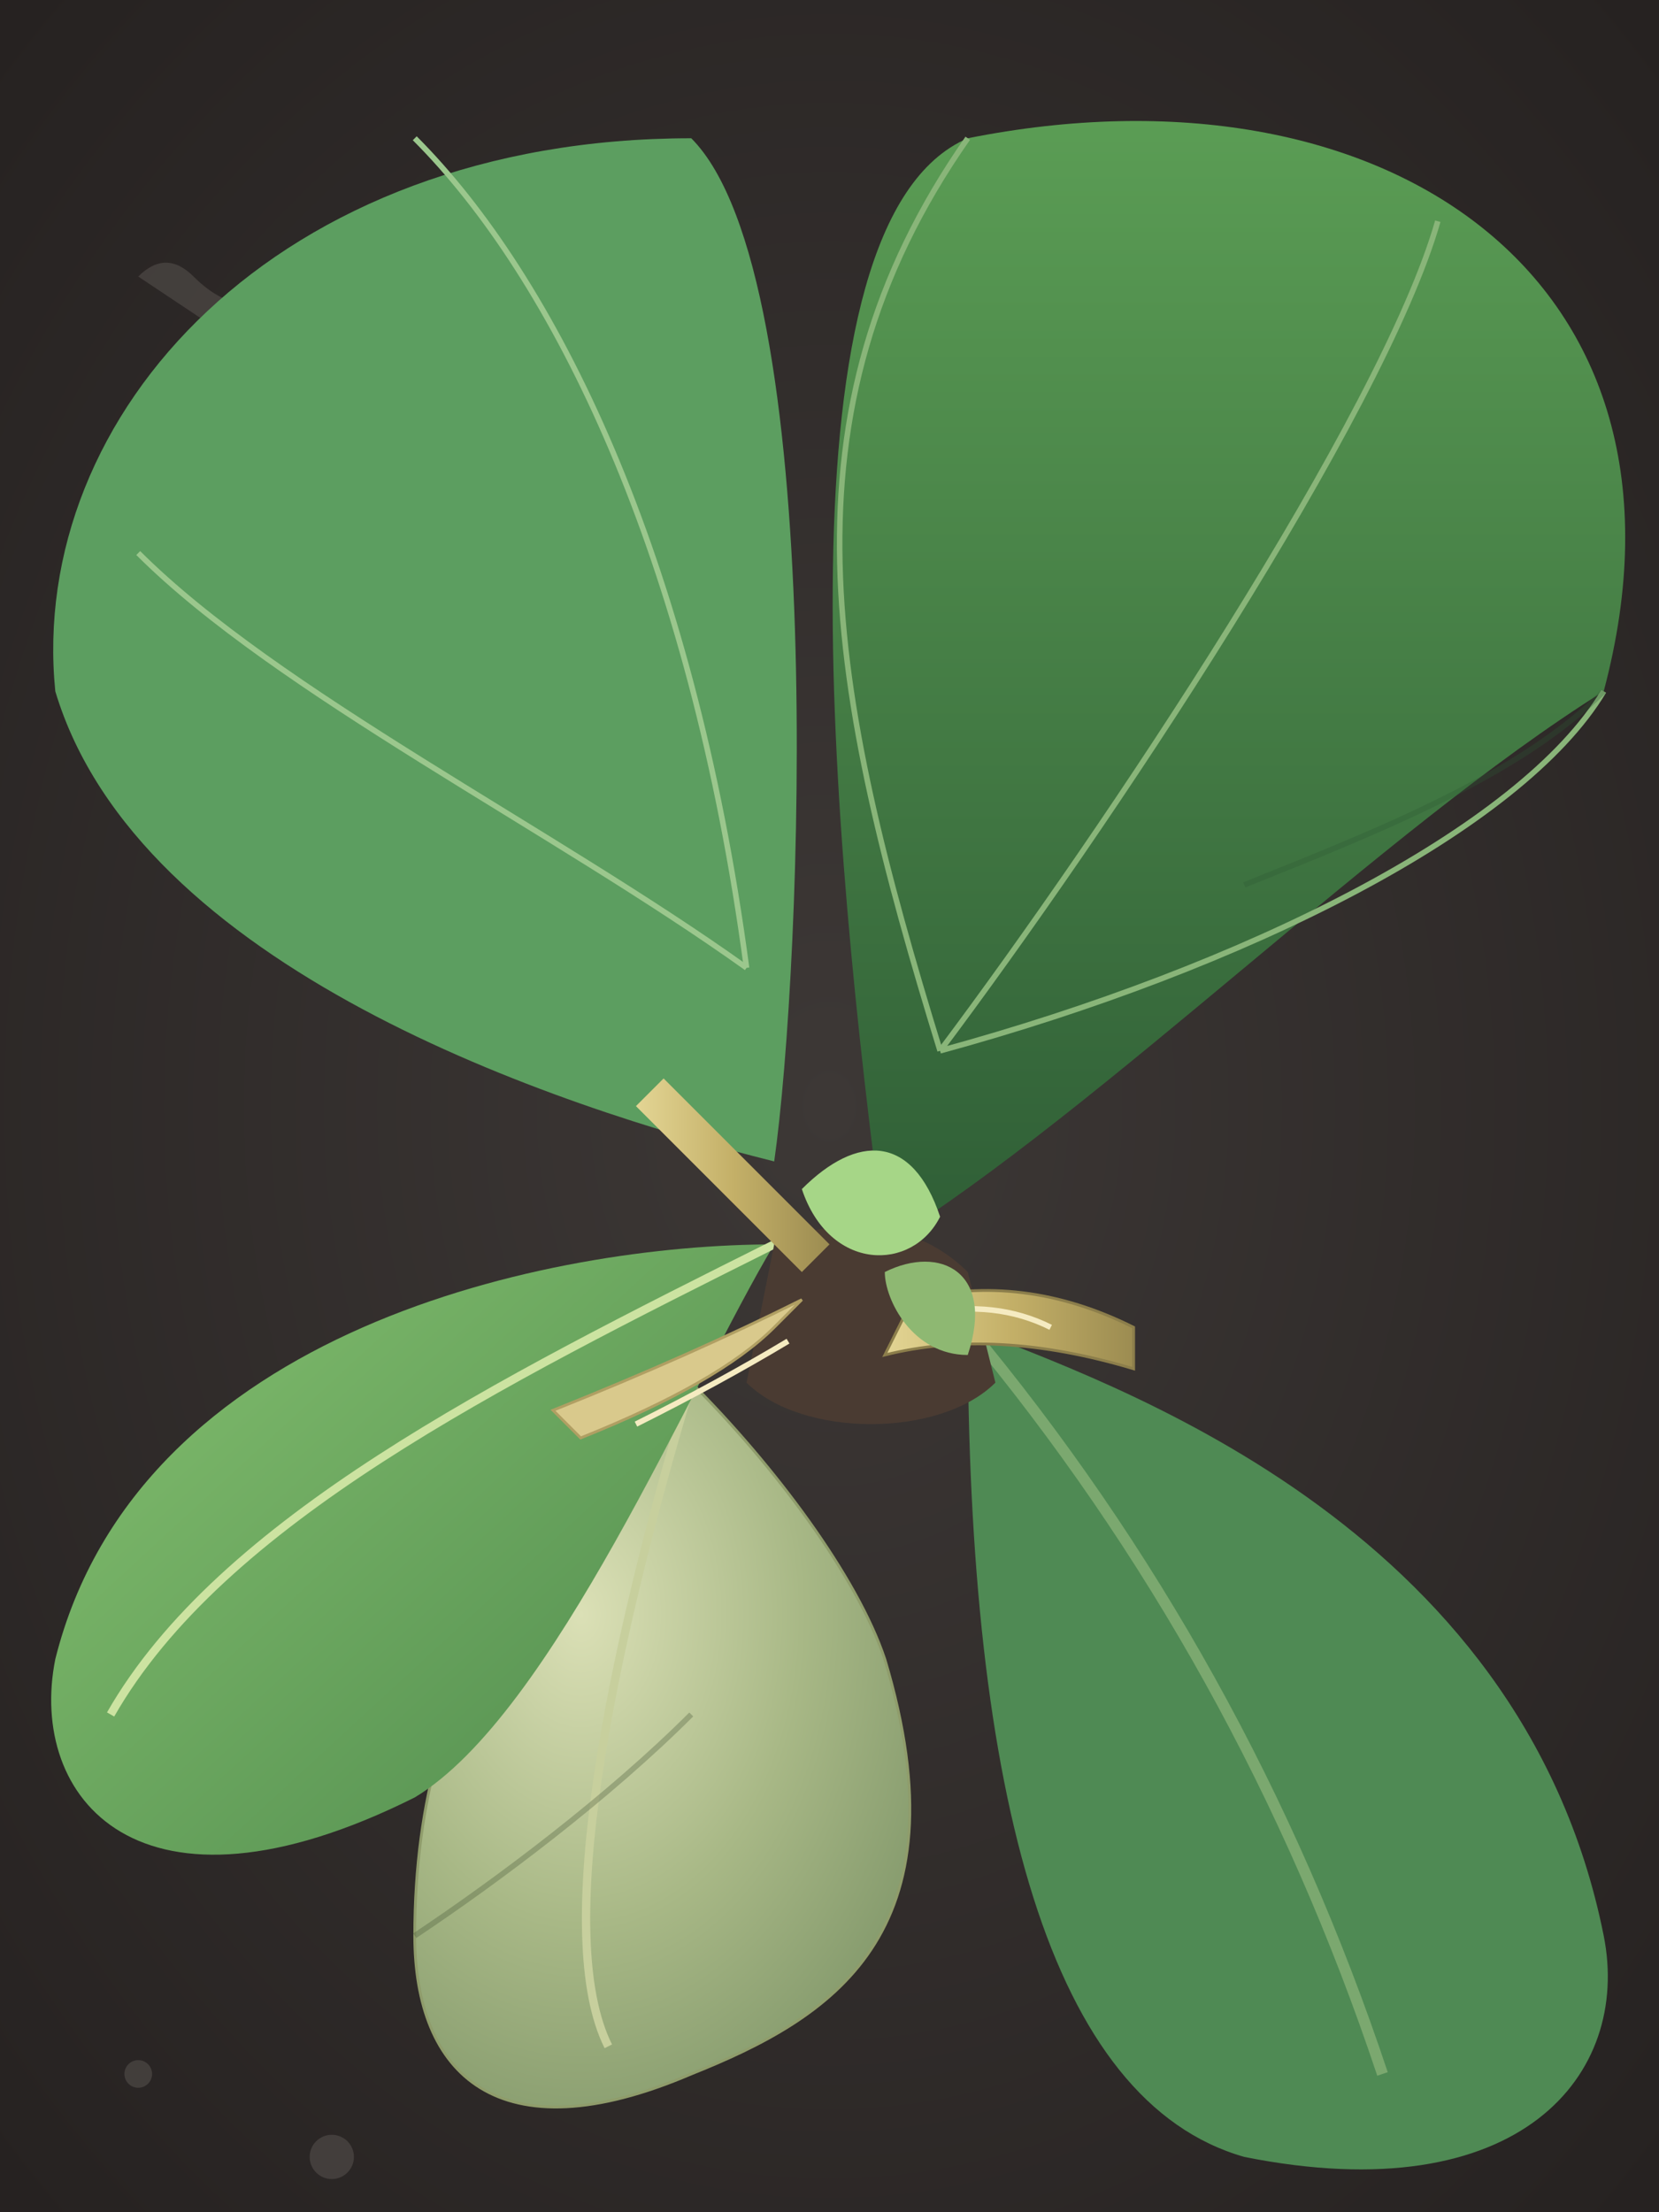 <svg viewBox="0 0 600 800" xmlns="http://www.w3.org/2000/svg">
  <defs>
    <!-- Soil Gradients -->
    <radialGradient id="soilGrad" cx="50%" cy="50%" r="70%" fx="50%" fy="50%">
      <stop offset="0%" stop-color="#3d3836" />
      <stop offset="100%" stop-color="#262221" />
    </radialGradient>
    
    <!-- Leaf Gradients -->
    <linearGradient id="leafLight" x1="0%" y1="0%" x2="100%" y2="100%">
      <stop offset="0%" stop-color="#86c270" />
      <stop offset="100%" stop-color="#4a854a" />
    </linearGradient>
    
    <linearGradient id="leafDeep" x1="0%" y1="0%" x2="0%" y2="100%">
      <stop offset="0%" stop-color="#5da056" />
      <stop offset="100%" stop-color="#2f5e36" />
    </linearGradient>

    <radialGradient id="witheredLeaf" cx="30%" cy="30%" r="80%">
      <stop offset="0%" stop-color="#dbe0b6" /> <!-- Yellowish/Pale -->
      <stop offset="50%" stop-color="#a8b886" />
      <stop offset="100%" stop-color="#7a9165" />
    </radialGradient>

    <linearGradient id="stemGrad" x1="0%" y1="0%" x2="100%" y2="0%">
      <stop offset="0%" stop-color="#e3d594" />
      <stop offset="50%" stop-color="#c4b068" />
      <stop offset="100%" stop-color="#9c8c51" />
    </linearGradient>
  </defs>

  <!-- Background: Soil -->
  <rect width="100%" height="100%" fill="url(#soilGrad)" />
  
  <!-- Soil texture (pebbles/clods) -->
  <g fill="#544e4b" opacity="0.6">
    <circle cx="50" cy="750" r="5" />
    <circle cx="120" cy="780" r="8" />
    <circle cx="400" cy="700" r="4" />
    <circle cx="550" cy="650" r="6" />
    <circle cx="200" cy="100" r="5" />
    <ellipse cx="300" cy="600" rx="10" ry="7" />
    <path d="M50,100 Q60,90 70,100 T90,110 L80,120 Z" />
    <path d="M450,750 Q460,740 470,750 T490,760 L480,770 Z" />
  </g>

  <!-- Bottom Left Withered Leaf (Older growth) -->
  <path d="M250,500 
           C200,550 150,600 150,700 
           C150,750 180,780 250,750 
           C300,730 350,700 320,600 
           C310,570 280,530 250,500 Z" 
        fill="url(#witheredLeaf)" stroke="#8f9c6b" stroke-width="1"/>
  <!-- Withered veins -->
  <path d="M250,500 C220,600 200,700 220,740" fill="none" stroke="#c7cf9d" stroke-width="3" />

  <!-- Bottom Right Leaf Cluster -->
  <path d="M350,480 
           C400,500 550,550 580,700 
           C590,750 550,800 450,780 
           C380,760 350,650 350,480 Z" 
        fill="#4f8a54" />
  <path d="M350,480 Q450,600 500,750" fill="none" stroke="#8eb57b" stroke-width="4" opacity="0.7"/>

  <!-- Top Right Large Leaf (Dominant) -->
  <path d="M320,450 
           C400,400 500,300 580,250 
           C620,100 500,20 350,50 
           C280,80 300,300 320,450 Z" 
        fill="url(#leafDeep)" />
  <!-- Veins for Top Right -->
  <path d="M340,380 C400,300 500,150 520,80" fill="none" stroke="#89b579" stroke-width="2" />
  <path d="M340,380 C450,350 550,300 580,250" fill="none" stroke="#89b579" stroke-width="2" />
  <path d="M340,380 C300,250 280,150 350,50" fill="none" stroke="#89b579" stroke-width="2" />

  <!-- Top Left Leaf Cluster -->
  <path d="M280,420 
           C200,400 50,350 20,250 
           C10,150 100,50 250,50 
           C300,100 290,350 280,420 Z" 
        fill="#5c9e60" />
  <!-- Top Left Veins -->
  <path d="M270,350 C200,300 100,250 50,200" fill="none" stroke="#9bc78d" stroke-width="2" />
  <path d="M270,350 C250,200 200,100 150,50" fill="none" stroke="#9bc78d" stroke-width="2" />

  <!-- Middle Left Leaf (Bright Green) -->
  <path d="M280,450 
           C200,450 50,480 20,600 
           C10,650 50,700 150,650 
           C200,620 250,500 280,450 Z" 
        fill="url(#leafLight)" />
   <path d="M280,450 C180,500 80,550 40,620" fill="none" stroke="#cce3a1" stroke-width="3" />

  <!-- Central Crown / Stem Complex -->
  <!-- This represents the thick, slightly peeling stalks connecting the leaves -->
  <g transform="translate(250, 400)">
    <!-- Main central stem bases -->
    <path d="M30,50 C50,40 80,40 100,60 L110,100 C90,120 40,120 20,100 Z" fill="#4a3b32" /> <!-- deep shadow in center -->
    
    <!-- Stem to Top Left -->
    <path d="M40,60 Q20,40 -20,0 L-10,-10 Q30,30 50,50 Z" fill="url(#stemGrad)" />
    
    <!-- Stem to Bottom Left (Curved/Broken) -->
    <path d="M30,80 Q10,100 -40,120 L-50,110 Q0,90 40,70 Z" fill="#d9c98c" stroke="#b09f63" />
    
    <!-- Stem to Right (Thick) -->
    <path d="M80,70 Q120,60 160,80 L160,95 Q110,80 70,90 Z" fill="url(#stemGrad)" stroke="#8c7e4b" />
    
    <!-- Peeling skin texture on stems -->
    <path d="M85,75 Q110,70 130,80" fill="none" stroke="#f5ebc1" stroke-width="2" />
    <path d="M35,85 Q10,100 -20,115" fill="none" stroke="#f5ebc1" stroke-width="2" />
  </g>

  <!-- New growth / Small inner leaves -->
  <path d="M290,430 C310,410 330,410 340,440 C330,460 300,460 290,430 Z" fill="#a6d687" />
  <path d="M320,460 C340,450 360,460 350,490 C330,490 320,470 320,460 Z" fill="#8eb872" />

  <!-- Overlays for texture/depth (Ruffles) -->
  <!-- Top right ruffle shadow -->
  <path d="M580,250 C550,280 500,300 450,320" fill="none" stroke="#2e5733" stroke-width="2" opacity="0.3" />
  <!-- Bottom left ruffle shadow -->
  <path d="M150,700 C180,680 220,650 250,620" fill="none" stroke="#3e4d2f" stroke-width="2" opacity="0.3" />

</svg>